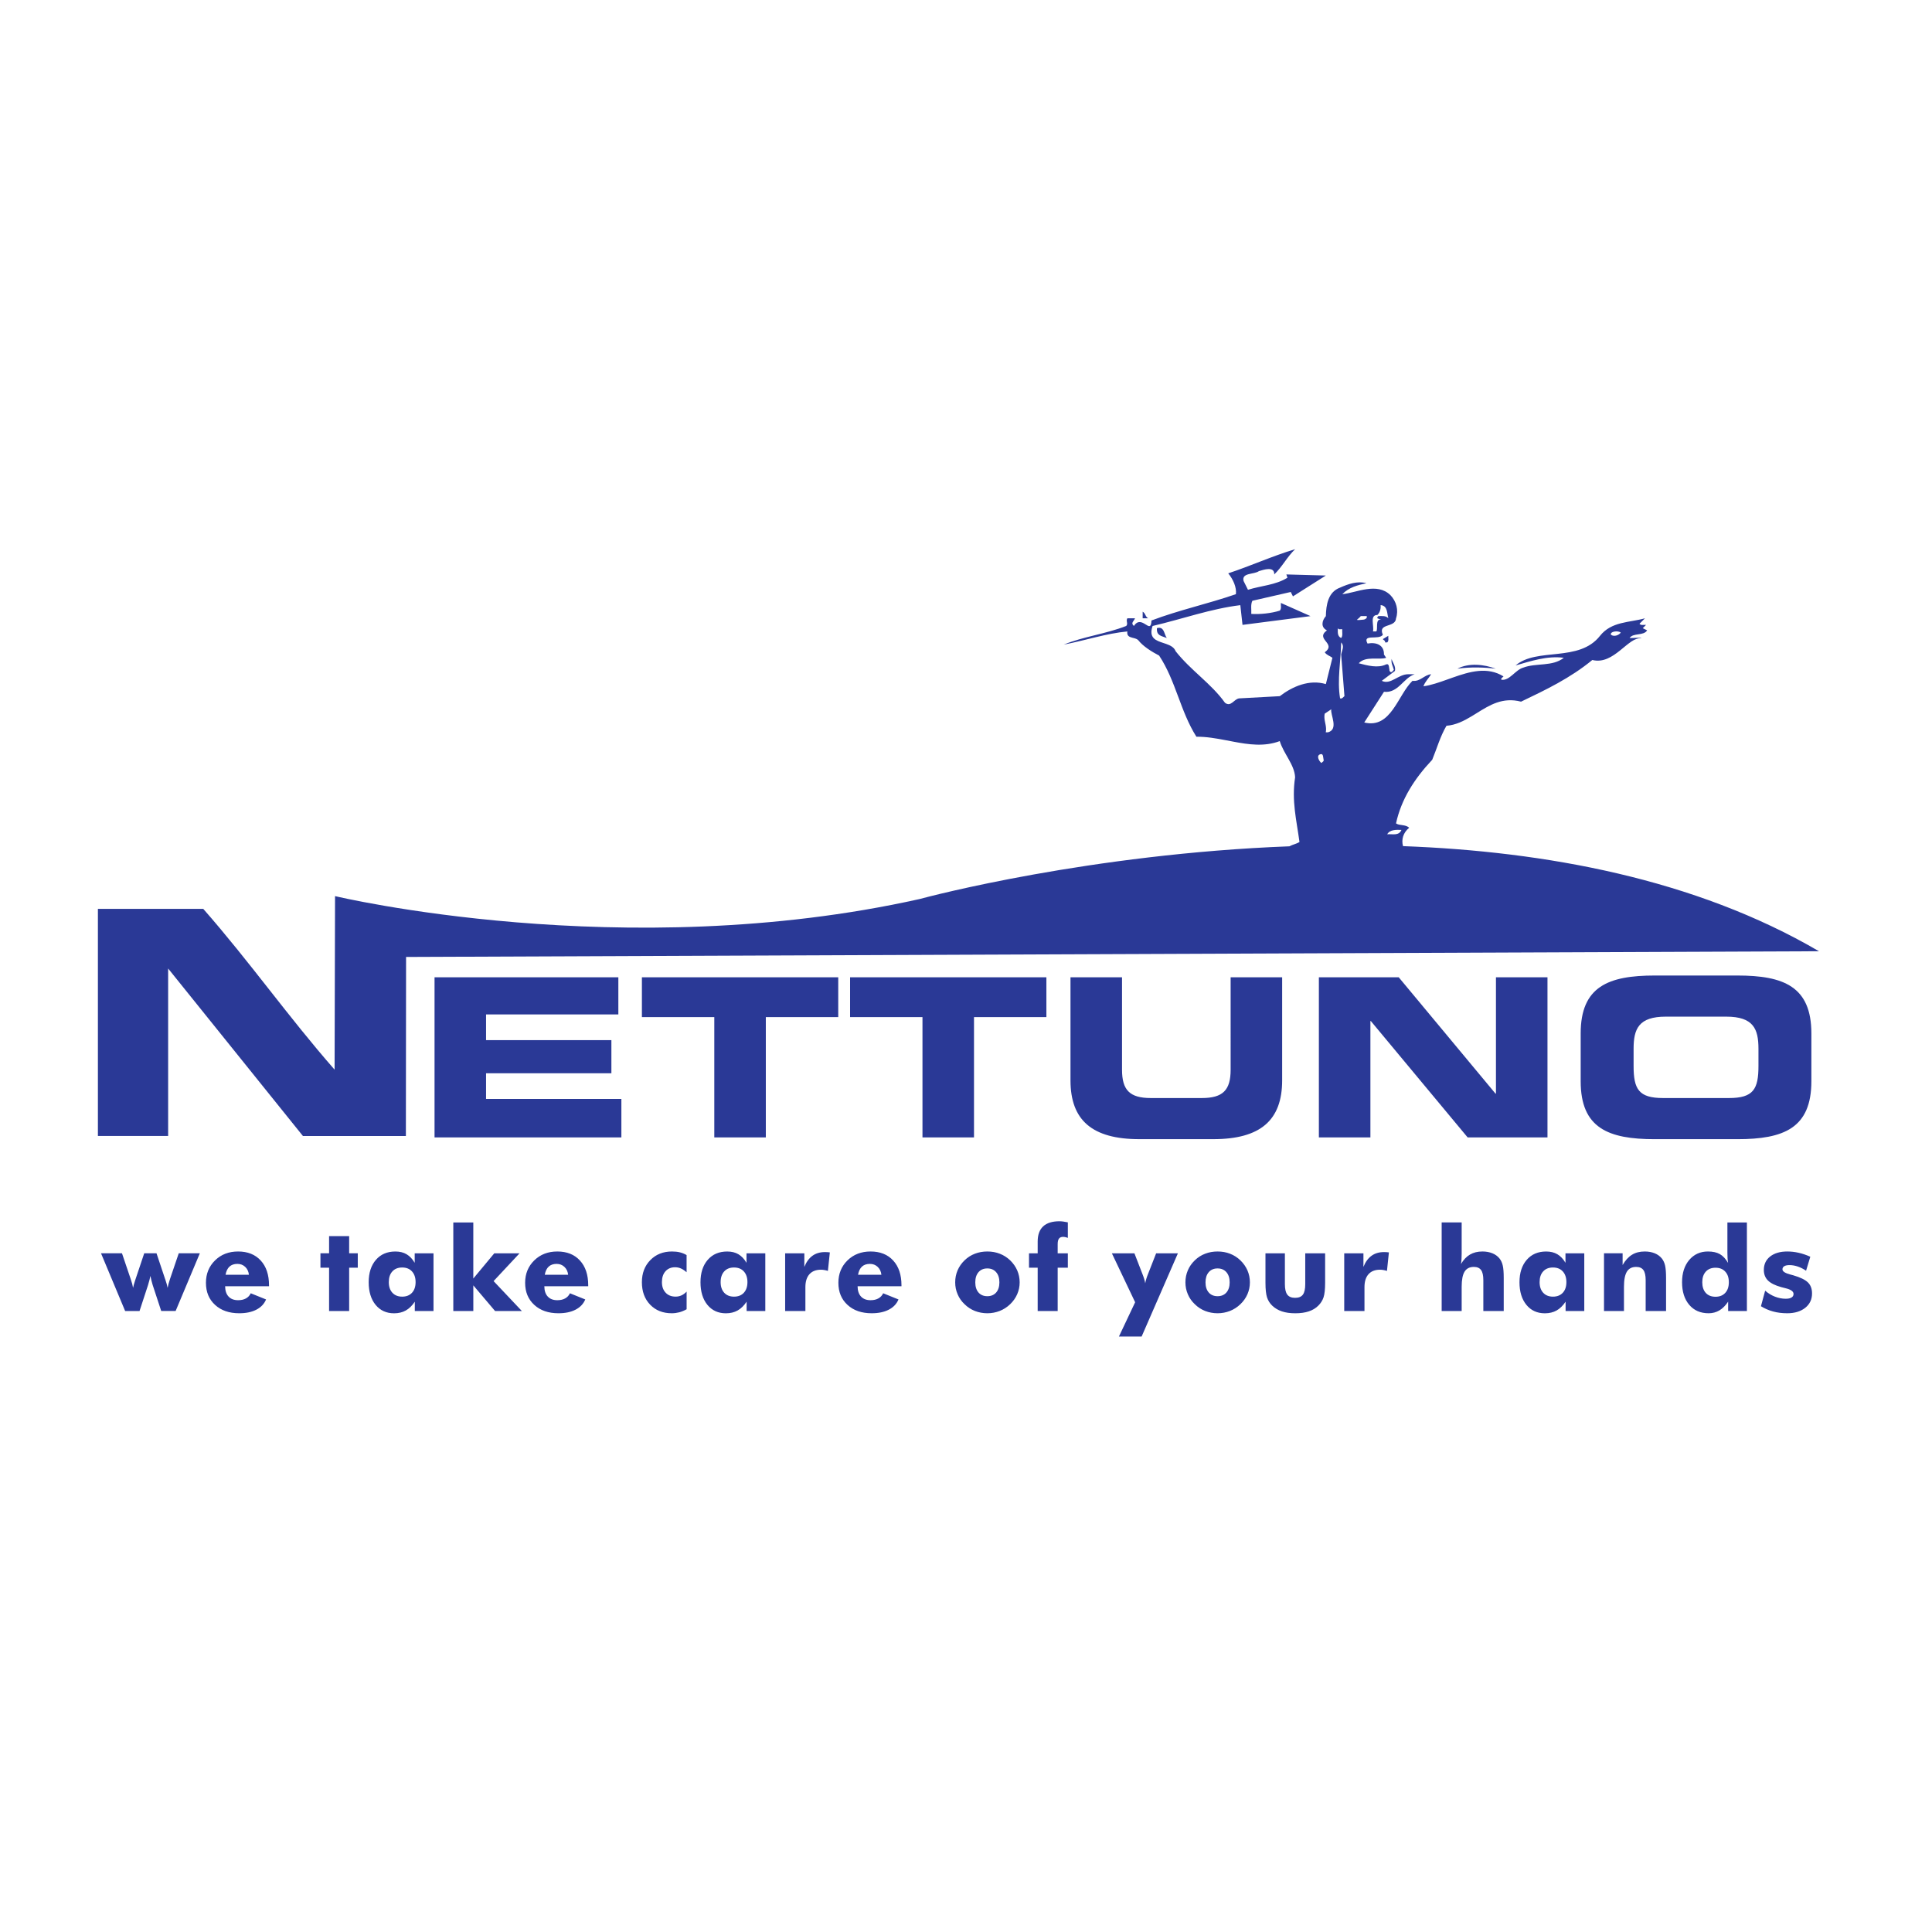 <?xml version="1.0" encoding="UTF-8"?> <!-- Generator: Adobe Illustrator 25.4.1, SVG Export Plug-In . SVG Version: 6.00 Build 0) --> <svg xmlns="http://www.w3.org/2000/svg" xmlns:xlink="http://www.w3.org/1999/xlink" version="1.1" id="Calque_3" x="0px" y="0px" viewBox="0 0 1080 1080" style="enable-background:new 0 0 1080 1080;" xml:space="preserve"> <style type="text/css"> .st0{fill-rule:evenodd;clip-rule:evenodd;fill:#2A3996;} </style> <path class="st0" d="M634.15,700.61l4.52,11.67c0.39,0.97,0.71,1.88,0.96,2.73c0.25,0.85,0.44,1.63,0.57,2.35 c0.13-0.77,0.32-1.56,0.56-2.38c0.24-0.83,0.56-1.72,0.95-2.69l0,0l4.57-11.67h12.17l-20.28,46.52h-12.69l9.07-19.17l-13-27.35 H634.15z M999.1,699.59c2.07,0,4.17,0.23,6.31,0.71c2.15,0.48,4.33,1.22,6.56,2.22l0,0l-2.36,7.82c-1.51-1.02-3.03-1.79-4.6-2.33 c-1.55-0.53-3.11-0.81-4.67-0.81c-1.29,0-2.28,0.22-2.94,0.62c-0.66,0.41-0.99,1-0.99,1.76c0,1.15,1.49,2.13,4.47,2.9 c0.68,0.2,1.21,0.34,1.53,0.41c3.95,1.14,6.68,2.47,8.23,3.99c1.55,1.52,2.3,3.59,2.3,6.17c0,3.32-1.25,5.98-3.79,8.02 c-2.55,2.02-5.9,3.05-10.06,3.05c-2.82,0-5.47-0.32-7.88-0.98c-2.43-0.65-4.71-1.65-6.83-2.95l0,0l2.35-8.7 c1.67,1.47,3.49,2.58,5.48,3.35c1.99,0.78,3.99,1.17,6.02,1.17c1.42,0,2.51-0.22,3.26-0.7c0.74-0.44,1.11-1.11,1.11-1.99 c0-1.41-1.5-2.49-4.51-3.2c-0.97-0.23-1.75-0.43-2.35-0.61c-3.4-0.93-5.88-2.17-7.43-3.69c-1.54-1.52-2.31-3.5-2.31-5.92 c0-3.13,1.17-5.64,3.51-7.5C991.89,700.53,995.07,699.59,999.1,699.59z M864.31,699.6c2.43,0,4.52,0.5,6.28,1.54 c1.76,1.04,3.27,2.63,4.52,4.77l0,0v-5.3h10.51v32.27h-10.44v-5.23c-1.49,2.23-3.17,3.87-5.02,4.91c-1.87,1.05-4.07,1.58-6.57,1.58 c-4.31,0-7.76-1.58-10.32-4.71c-2.57-3.15-3.87-7.36-3.87-12.65c0-5.25,1.36-9.43,4.05-12.53 C856.14,701.14,859.76,699.6,864.31,699.6z M221.02,699.6c2.43,0,4.53,0.5,6.27,1.54c1.76,1.04,3.27,2.63,4.53,4.77l0,0v-5.3h10.51 v32.27h-10.45v-5.23c-1.49,2.23-3.17,3.87-5.03,4.91c-1.87,1.05-4.06,1.58-6.56,1.58c-4.31,0-7.74-1.58-10.32-4.71 c-2.58-3.15-3.87-7.36-3.87-12.65c0-5.25,1.35-9.43,4.05-12.53C212.83,701.14,216.46,699.6,221.02,699.6z M406.51,699.6 c2.43,0,4.53,0.5,6.28,1.54c1.75,1.04,3.26,2.63,4.51,4.77l0,0v-5.3h10.51v32.27h-10.44v-5.23c-1.49,2.23-3.17,3.87-5.03,4.91 c-1.87,1.05-4.05,1.58-6.57,1.58c-4.3,0-7.74-1.58-10.32-4.71c-2.57-3.15-3.87-7.36-3.87-12.65c0-5.25,1.35-9.43,4.05-12.53 C398.33,701.14,401.96,699.6,406.51,699.6z M680.63,699.59c2.5,0,4.83,0.41,6.97,1.25c2.14,0.83,4.09,2.06,5.78,3.69 c1.75,1.69,3.07,3.59,3.97,5.66c0.89,2.08,1.35,4.32,1.35,6.64c0,2.33-0.46,4.53-1.36,6.62c-0.91,2.09-2.22,3.95-3.95,5.61 c-1.75,1.67-3.7,2.93-5.86,3.78c-2.16,0.84-4.47,1.28-6.89,1.28c-2.45,0-4.78-0.44-6.94-1.28c-2.16-0.85-4.1-2.11-5.79-3.78 c-1.71-1.6-3.01-3.46-3.9-5.57c-0.9-2.09-1.35-4.31-1.35-6.66c0-2.36,0.45-4.59,1.34-6.68c0.87-2.08,2.18-3.95,3.91-5.62 c1.67-1.63,3.61-2.87,5.77-3.69C675.83,700,678.15,699.59,680.63,699.59z M718.26,700.61v17.22c0,2.7,0.44,4.66,1.34,5.86 c0.9,1.2,2.33,1.81,4.34,1.81c2.03,0,3.49-0.59,4.37-1.78c0.89-1.18,1.33-3.15,1.33-5.89l0,0v-17.22h11.11v16.5 c0,3.63-0.3,6.33-0.88,8.1c-0.58,1.75-1.57,3.32-2.95,4.67c-1.43,1.43-3.21,2.5-5.34,3.2c-2.13,0.71-4.64,1.05-7.51,1.05 c-2.86,0-5.34-0.34-7.46-1.05c-2.11-0.7-3.92-1.77-5.41-3.2c-1.39-1.32-2.35-2.87-2.93-4.65c-0.57-1.77-0.87-4.49-0.87-8.12l0,0 v-16.5H718.26z M375.63,699.59c1.64,0,3.13,0.15,4.43,0.48c1.33,0.32,2.58,0.83,3.75,1.53l0,0v9.6c-1.11-0.97-2.17-1.68-3.19-2.13 c-1.02-0.45-2.11-0.67-3.23-0.67c-2.25,0-4.04,0.75-5.38,2.24c-1.33,1.49-1.99,3.52-1.99,6.06c0,2.49,0.69,4.45,2.07,5.91 c1.38,1.49,3.25,2.21,5.59,2.21c1.15,0,2.23-0.23,3.25-0.69c1.01-0.45,1.98-1.17,2.89-2.13l0,0v9.88c-1.36,0.77-2.73,1.33-4.09,1.7 c-1.37,0.35-2.77,0.54-4.22,0.54c-4.97,0-8.99-1.6-12.06-4.78c-3.09-3.19-4.63-7.38-4.63-12.58c0-5.04,1.58-9.16,4.72-12.36 C366.69,701.18,370.71,699.59,375.63,699.59z M551.93,699.59c2.49,0,4.82,0.41,6.96,1.25c2.16,0.83,4.08,2.06,5.8,3.69 c1.74,1.69,3.06,3.59,3.96,5.66c0.89,2.08,1.35,4.32,1.35,6.64c0,2.33-0.46,4.53-1.37,6.62c-0.91,2.09-2.22,3.95-3.94,5.61 c-1.75,1.67-3.71,2.93-5.87,3.78c-2.17,0.84-4.46,1.28-6.88,1.28c-2.47,0-4.79-0.44-6.95-1.28c-2.16-0.85-4.09-2.11-5.79-3.78 c-1.71-1.6-3-3.46-3.89-5.57c-0.91-2.09-1.35-4.31-1.35-6.66c0-2.36,0.44-4.59,1.33-6.68c0.89-2.08,2.18-3.95,3.91-5.62 c1.68-1.63,3.61-2.87,5.76-3.69C547.13,700,549.45,699.59,551.93,699.59z M976.53,683.36v49.51h-10.49v-5.24 c-1.45,2.17-3.07,3.8-4.86,4.88c-1.82,1.07-3.83,1.61-6.05,1.61c-4.55,0-8.16-1.57-10.82-4.69c-2.68-3.15-4.03-7.36-4.03-12.66 c0-5.13,1.34-9.28,4-12.44c2.69-3.16,6.17-4.74,10.48-4.74c2.72,0,4.93,0.49,6.66,1.47c1.71,0.98,3.23,2.63,4.59,4.91 c-0.13-0.75-0.23-1.62-0.29-2.59c-0.07-0.97-0.09-2.01-0.09-3.15l0,0v-16.87H976.53z M133.09,699.59c5.35,0,9.56,1.67,12.66,5.05 c3.09,3.36,4.63,7.98,4.63,13.83l0,0v0.55h-24.53c0.02,2.49,0.66,4.42,1.92,5.76c1.25,1.35,3.03,2.04,5.33,2.04 c1.73,0,3.19-0.33,4.37-0.99c1.19-0.65,2.09-1.6,2.7-2.88l0,0l8.56,3.45c-1.03,2.47-2.83,4.38-5.43,5.72c-2.61,1.34-5.78,2-9.56,2 c-5.62,0-10.13-1.55-13.53-4.69c-3.41-3.11-5.09-7.22-5.09-12.33c0-5.04,1.69-9.2,5.09-12.53 C123.6,701.24,127.9,699.59,133.09,699.59z M311.54,699.59c5.35,0,9.56,1.67,12.65,5.05c3.09,3.36,4.63,7.98,4.63,13.83l0,0v0.55 h-24.53c0.01,2.49,0.65,4.42,1.92,5.76c1.25,1.35,3.03,2.04,5.33,2.04c1.73,0,3.18-0.33,4.36-0.99c1.19-0.65,2.09-1.6,2.7-2.88l0,0 l8.56,3.45c-1.03,2.47-2.84,4.38-5.43,5.72c-2.6,1.34-5.78,2-9.55,2c-5.62,0-10.13-1.55-13.53-4.69c-3.4-3.11-5.1-7.22-5.1-12.33 c0-5.04,1.7-9.2,5.1-12.53C302.05,701.24,306.34,699.59,311.54,699.59z M486.64,699.59c5.36,0,9.57,1.67,12.66,5.05 c3.09,3.36,4.63,7.98,4.63,13.83l0,0v0.55H479.4c0.02,2.49,0.66,4.42,1.91,5.76c1.26,1.35,3.04,2.04,5.33,2.04 c1.73,0,3.19-0.33,4.37-0.99c1.18-0.65,2.09-1.6,2.69-2.88l0,0l8.56,3.45c-1.03,2.47-2.83,4.38-5.43,5.72c-2.6,1.34-5.79,2-9.55,2 c-5.62,0-10.14-1.55-13.53-4.69c-3.4-3.11-5.09-7.22-5.09-12.33c0-5.04,1.69-9.2,5.09-12.53 C477.15,701.24,481.46,699.59,486.64,699.59z M264.58,683.36v31.35l11.73-14.1h14.12l-14.51,15.53l15.82,16.74h-14.98l-12.17-14.35 v14.35H253.4v-49.52H264.58z M919.43,699.59c2.07,0,3.94,0.35,5.57,1c1.63,0.67,2.95,1.65,3.97,2.89c0.85,1.09,1.48,2.41,1.83,3.97 c0.35,1.55,0.54,3.87,0.54,6.96l0,0v18.46h-11.4v-17.29c0-2.57-0.42-4.45-1.26-5.6c-0.83-1.17-2.19-1.77-4.05-1.77 c-2.37,0-4.08,0.88-5.17,2.63c-1.09,1.74-1.65,4.58-1.65,8.49l0,0v13.54h-11.16V700.6h10.4v6.55c1.52-2.63,3.28-4.53,5.25-5.74 C914.27,700.19,916.66,699.59,919.43,699.59z M195.18,690.99v9.61H200v8.05h-4.82v24.22h-11.22v-24.22h-4.83v-8.05h4.83v-9.61 H195.18z M817.08,683.36v17.38c0,1.16-0.02,2.22-0.09,3.19c-0.07,0.98-0.15,1.87-0.28,2.65c1.41-2.4,3.1-4.17,5.05-5.29 c1.93-1.13,4.24-1.7,6.92-1.7c2.09,0,3.95,0.35,5.57,1c1.64,0.67,2.97,1.65,3.97,2.89c0.87,1.09,1.48,2.41,1.83,3.97 c0.37,1.55,0.54,3.87,0.54,6.96l0,0v18.46h-11.4v-17.29c0-2.57-0.42-4.45-1.25-5.6c-0.85-1.17-2.2-1.77-4.04-1.77 c-2.37,0-4.09,0.88-5.18,2.63c-1.09,1.74-1.64,4.58-1.64,8.49l0,0v13.54H805.9v-49.52H817.08z M461.13,699.92 c0.45,0,0.9,0.02,1.37,0.04c0.45,0.04,0.91,0.08,1.39,0.13l0,0l-1.09,10.35c-0.67-0.22-1.35-0.39-2.01-0.49 c-0.66-0.13-1.3-0.17-1.91-0.17c-2.77,0-4.91,0.85-6.41,2.53c-1.5,1.69-2.25,4.11-2.25,7.2l0,0v13.36H438.9v-32.26h10.73v7.6 c1.11-2.76,2.63-4.84,4.54-6.23C456.08,700.6,458.41,699.92,461.13,699.92z M68.19,700.6l4.83,14.28c0.35,1.04,0.64,1.96,0.86,2.73 c0.21,0.78,0.38,1.56,0.51,2.3c0.19-1.07,0.61-2.55,1.25-4.45l0,0l0.19-0.58l4.79-14.28h6.87l4.77,14.28 c0.01,0.05,0.04,0.13,0.09,0.22c0.7,2.03,1.15,3.6,1.34,4.81c0.13-0.69,0.29-1.39,0.5-2.15c0.21-0.76,0.5-1.71,0.87-2.88l0,0 l4.86-14.28h11.79l-13.54,32.26h-8.05l-4.79-14.59c-0.25-0.83-0.49-1.67-0.69-2.51c-0.21-0.84-0.39-1.67-0.57-2.51 c-0.23,1.27-0.65,2.89-1.24,4.82l0,0l-0.06,0.24L78,732.87h-8.04L56.47,700.6H68.19z M773.66,699.92c0.44,0,0.91,0.02,1.34,0.04 c0.48,0.04,0.93,0.08,1.4,0.13l0,0l-1.08,10.35c-0.69-0.22-1.35-0.39-2.01-0.49c-0.65-0.13-1.3-0.17-1.93-0.17 c-2.77,0-4.9,0.85-6.39,2.53c-1.51,1.69-2.24,4.11-2.24,7.2l0,0v13.36h-11.32v-32.26h10.74v7.6c1.09-2.76,2.61-4.84,4.53-6.23 C768.61,700.6,770.92,699.92,773.66,699.92z M592.29,682.69c0.58,0,1.28,0.06,2.08,0.16c0.79,0.11,1.65,0.25,2.56,0.45l0,0v8.69 c-0.51-0.2-0.99-0.34-1.41-0.43c-0.44-0.11-0.84-0.15-1.2-0.15c-1.07,0-1.85,0.32-2.34,0.97c-0.49,0.64-0.73,1.67-0.73,3.09l0,0 v5.14h5.68v8.05h-5.68v24.22h-11.18v-24.22h-4.85v-8.05h4.85V694c0-3.75,1.03-6.56,3.07-8.46 C585.18,683.64,588.23,682.69,592.29,682.69z M958.99,708.67c-2.3,0-4.11,0.72-5.44,2.18c-1.31,1.43-1.97,3.41-1.97,5.92 c0,2.53,0.65,4.52,1.96,5.97c1.31,1.43,3.13,2.15,5.45,2.15c2.3,0,4.11-0.73,5.44-2.17c1.34-1.45,2-3.43,2-5.95 c0-2.52-0.66-4.49-2-5.92C963.11,709.39,961.29,708.67,958.99,708.67z M224.82,708.54c-2.33,0-4.16,0.72-5.49,2.19 c-1.33,1.45-1.99,3.44-1.99,5.97c0,2.53,0.67,4.5,2.01,5.96c1.35,1.45,3.17,2.17,5.47,2.17c2.31,0,4.15-0.72,5.49-2.17 c1.34-1.46,2.01-3.43,2.01-5.96c0-2.51-0.67-4.49-2.01-5.96C228.98,709.26,227.14,708.54,224.82,708.54z M868.11,708.54 c-2.32,0-4.15,0.72-5.47,2.19c-1.34,1.45-1.99,3.44-1.99,5.97c0,2.53,0.67,4.5,2.01,5.96c1.34,1.45,3.16,2.17,5.45,2.17 c2.33,0,4.15-0.72,5.5-2.17c1.35-1.46,2.01-3.43,2.01-5.96c0-2.51-0.67-4.49-2.01-5.96C872.27,709.26,870.44,708.54,868.11,708.54z M410.31,708.54c-2.32,0-4.15,0.72-5.47,2.19c-1.33,1.45-2,3.44-2,5.97c0,2.53,0.67,4.5,2.01,5.96c1.34,1.45,3.16,2.17,5.46,2.17 c2.33,0,4.16-0.72,5.5-2.17c1.34-1.46,2.01-3.43,2.01-5.96c0-2.51-0.67-4.49-2.01-5.96C414.47,709.26,412.64,708.54,410.31,708.54z M680.63,709.06c-2.09,0-3.73,0.7-4.93,2.09c-1.21,1.39-1.81,3.29-1.81,5.68c0,2.41,0.6,4.3,1.8,5.68c1.19,1.37,2.84,2.07,4.94,2.07 s3.74-0.7,4.95-2.07c1.19-1.38,1.81-3.27,1.81-5.68c0-2.39-0.62-4.3-1.83-5.68C684.35,709.76,682.71,709.06,680.63,709.06z M551.93,709.06c-2.09,0-3.73,0.7-4.94,2.09c-1.2,1.39-1.8,3.29-1.8,5.68c0,2.41,0.6,4.3,1.79,5.68c1.19,1.37,2.84,2.07,4.95,2.07 c2.09,0,3.73-0.7,4.94-2.07c1.19-1.38,1.8-3.27,1.8-5.68c0-2.39-0.61-4.3-1.83-5.68C555.64,709.76,554,709.06,551.93,709.06z M311.15,706.52c-1.85,0-3.33,0.51-4.43,1.52c-1.09,1-1.83,2.51-2.19,4.55l0,0h13.07c-0.22-1.84-0.91-3.3-2.1-4.41 C314.33,707.08,312.88,706.52,311.15,706.52z M486.27,706.52c-1.86,0-3.33,0.51-4.43,1.52c-1.09,1-1.83,2.51-2.19,4.55l0,0h13.06 c-0.21-1.84-0.91-3.3-2.09-4.41C489.45,707.08,488,706.52,486.27,706.52z M132.71,706.52c-1.85,0-3.33,0.51-4.43,1.52 c-1.09,1-1.83,2.51-2.19,4.55l0,0h13.06c-0.21-1.84-0.91-3.3-2.09-4.41C135.9,707.08,134.43,706.52,132.71,706.52z M627.22,546.3 v51.68c0,11.37,4.29,15.83,16.09,15.83l0,0h28.54c11.8,0,16.08-4.46,16.08-15.83l0,0V546.3h28.8v57.62 c0,22.25-12.06,32.88-38.54,32.88l0,0h-41.25c-26.47,0-38.53-10.63-38.53-32.88l0,0V546.3H627.22z M971.18,545.32 c25.95,0,41.39,6.18,41.39,32.39l0,0v26.71c0,26.21-15.44,32.39-41.39,32.39l0,0H925c-25.95,0-41.39-6.18-41.39-32.39l0,0v-26.71 c0-26.21,15.44-32.39,41.39-32.39l0,0H971.18z M345.66,546.3v20.77h-73.95v14.36h70.06v18.54h-70.06v14.34h75.64v21.52H242.91V546.3 H345.66z M468.58,546.31v22.25H428.1v67.26h-28.8v-67.26h-40.47v-22.25H468.58z M584.94,546.31v22.25h-40.47v67.26h-28.8v-67.26 h-40.47v-22.25H584.94z M781.89,546.3l54.1,65.04h0.26V546.3h28.8v89.52h-44.63l-54.1-65.03h-0.26v65.03h-28.8V546.3H781.89z M723.97,307c-4.6,4.45-7.05,9.65-11.64,14.1c0.15-4.75-5.98-2.61-8.58-1.84c-2.76,1.99-9.81,0.77-8.58,5.52l0,0l2.45,4.91 c7.36-2.31,15.48-2.61,22.07-6.75l0,0l-0.61-1.83l22.07,0.61l-18.39,11.65l-1.23-2.45l-21.45,4.91c-1.07,2.14-0.46,4.9-0.61,7.35 c4.91,0.3,11.04-0.31,15.94-1.84c1.07-1.07,0.47-2.91,0.61-4.29c5.52,2.45,11.04,4.9,16.56,7.36l0,0l-38.01,4.9l-1.23-11.03 c-16.4,1.99-32.64,7.81-49.04,11.64c-2.3,6.81,1.91,8.15,6.18,9.56l1.42,0.48c2.33,0.83,4.46,1.87,5.28,4.07 c8.58,10.87,19.92,18.07,27.58,28.81c3.37,2.6,5.06-2.15,7.97-2.45l0,0l22.68-1.23c7.2-5.52,16.56-9.5,25.75-6.75 c1.22-4.9,2.45-9.8,3.67-14.71c-1.38-1.07-3.07-1.37-4.29-3.06c6.9-5.06-5.66-7.2,1.23-12.27c-3.52-1.68-2.91-5.36-0.61-7.96 c0.15-6.28,1.22-13.49,7.96-15.94c4.45-1.99,9.66-3.84,14.71-2.46c-4.9,1.08-9.8,2.31-13.48,6.14c7.82-0.77,19.46-6.9,26.97,0.61 c3.22,3.37,4.6,8.28,3.07,12.87c-0.31,5.52-10.42,2.45-7.36,9.2c-2.3,3.22-11.64-0.77-8.58,4.91c5.05-0.93,9.34,0.92,9.19,6.13l0,0 l1.23,1.83c-3.68,1.38-11.49-1.22-15.32,3.07c4.75,1.22,10.72,2.91,15.32,0.61c1.84-0.61,1.53,1.99,1.84,3.06 c-0.15,0.61,0.31,0.92,0.61,1.23c0.53,0.17,0.85-0.11,1.15-0.46l0.45-0.54l0,0l0.25-0.23c-0.46-1.99-1.69-3.67-1.23-6.12 c0.31,1.83,2.45,3.98,1.84,6.74l0,0l-7.36,5.52c4.91,2.45,9.2-3.68,14.72-3.68l0,0h3.68c-6.28,1.99-9.2,10.73-17.17,9.81l0,0 l-11.03,17.16c15.02,3.68,18.69-15.32,26.97-23.29c4.29,0.61,6.58-3.37,10.42-3.68c-1.38,2.3-3.52,4.29-4.29,6.74 c4.23-0.6,8.67-2.13,13.19-3.75l3.03-1.08c9.62-3.4,19.51-6.31,28.53-0.69c-0.46,0.61-1.53,0.91-1.23,1.84 c4.6,0.76,7.82-5.52,12.26-6.75c7.2-2.76,16.4-0.45,22.68-5.51c-9.35-1.22-18.39,1.85-26.97,4.29c11.95-10.26,35.4-1.54,47.2-16.56 c6.44-8.12,16.4-7.35,25.13-9.8l0,0l-3.07,3.07c0.92,1.07,2.45,0.46,3.68,0.61l0,0l-1.84,1.84l2.45,1.22 c-1.99,3.23-7.82,1.23-9.81,4.3c2.74,0.05,5.98-0.51,6.65,0.19c-7.3-1.26-15.38,15.14-27.49,12.07 c-12.26,10.11-26.05,16.71-39.84,23.3c-10.33-2.7-17.66,1.98-25.02,6.56l-2.6,1.6c-4.35,2.62-8.84,4.9-14.07,5.32 c-3.53,5.98-5.37,12.73-7.97,19.01c-9.96,10.57-17.31,22.07-20.23,35.55c1.84,1.38,5.21,0.45,7.36,2.45 c-3.35,2.73-4.47,6.55-3.45,10.27c79.26,2.93,163.18,18.22,232.53,58.76l0,0l-789.83,3.19l-0.11,100.11h-57.53L93.99,541.4v93.62 H54.73V508.07h58.9c25.93,29.52,47.49,60.32,73.41,89.87l0,0l0.25-97.01c0,0,161.29,38.57,326.8,1.63l0,0l0.25-0.07 c5.28-1.42,94.97-25.14,206.45-29.4c1.76-0.99,3.95-1.33,5.63-2.42c-1.69-12.41-4.45-22.98-2.45-36.16 c-0.31-7.04-6.44-13.18-8.58-20.23c-8.57,3.21-17.25,1.96-26.05,0.29l-4.07-0.78c-5.44-1.04-10.93-2.01-16.47-1.96 c-9.04-14.25-11.5-31.26-20.84-45.36c-4.14-2.15-9.04-5.22-11.65-8.58c-0.57-0.62-1.45-0.92-2.36-1.16l-1.09-0.28 c-1.62-0.43-3.02-1.05-2.67-3.47c-11.65,1.07-23.61,5.06-35.56,7.36c10.72-4.45,23.6-5.98,34.94-10.43c1.23-1.37-0.3-2.6,0.62-4.29 l0,0h4.29c-0.61,1.69-2.61,2.6-0.61,4.29c4.45-6.89,9.5,5.52,9.81-3.06c15.33-5.82,31.72-9.34,47.2-14.71 c0.46-3.83-1.53-8.28-4.29-11.65C699.14,316.34,711.25,310.83,723.97,307z M964.95,568.31h-33.73c-15.18,0-18.03,6.8-18.03,17.93 l0,0v9.64c0,12.98,2.85,17.93,16.48,17.93l0,0h36.85c13.62,0,16.47-4.95,16.47-17.93l0,0v-9.64 C982.98,575.11,980.13,568.31,964.95,568.31L964.95,568.31z M783.43,463.93c-3.07-0.15-6.59-0.15-7.97,2.45 C778.37,466.07,781.9,467.45,783.43,463.93z M738.52,421.54l-0.45,0.09c-2.61,0.77-0.46,4.14,0.61,4.9 c0.46-0.61,1.53-0.91,1.22-1.83c-0.31-1.07,0-3.68-1.83-3.07L738.52,421.54z M744.19,396.5l-3.68,2.45 c-0.28,1.43-0.16,2.72,0.06,3.97l0.49,2.48c0.22,1.25,0.35,2.53,0.06,3.97l0,0h1.22C748.49,407.68,743.59,399.55,744.19,396.5 L744.19,396.5z M749.71,359.1c-0.15,10.42-2.3,20.84-0.61,31.26c1.07,0.46,1.69-0.61,2.45-1.23l0,0l-1.84-23.29 C750.17,363.4,751.71,361.24,749.71,359.1z M814.69,373.81c6.43-3.37,14.86-2.45,21.45,0C829.86,373.05,822.2,372.74,814.69,373.81z M776.07,355.42c-0.15,1.23,0.46,2.76-0.61,3.69l0,0h-1.23c0.31-0.93-0.77-1.23-1.23-1.84l0,0L776.07,355.42z M747.87,351.13 c0,1.99-0.46,4.45,1.84,5.52c1.07-1.23,0.46-3.22,0.61-4.91C749.56,351.59,748.33,352.21,747.87,351.13z M646.73,351.13 c4.14-1.23,3.99,3.53,5.52,5.52C649.18,355.42,646.42,355.42,646.73,351.13z M906.03,353.59c-1.68-1.23-6.12-0.61-5.51,1.23 C902.35,356.19,905.11,354.97,906.03,353.59z M771.78,338.26c0.15,1.53-0.15,3.99-1.83,5.51c-4.45,0-1.69,6.13-2.45,9.2l0,0h1.83 c1.1-0.97-0.65-7.02,2.45-6.55l0.5,0.12l-2.33-0.93c-0.13-0.49,0.14-0.78,0.41-1.04l0.2-0.18c1.99,0,4.14-0.31,5.52,1.22 C775.3,342.86,775.76,338.57,771.78,338.26z M764.03,344.38h-3.35c-0.19,0.53-1.83,1.71-2.17,2.1c0.66,0.33,2.56-0.07,3.35-0.07 c0.92,0,1.57-0.4,2.17-1.05l0,0V344.38z M638.76,341.94c1.69,0.93,1.38,2.76,3.07,3.69l0,0h-3.07V341.94z"></path> </svg> 
